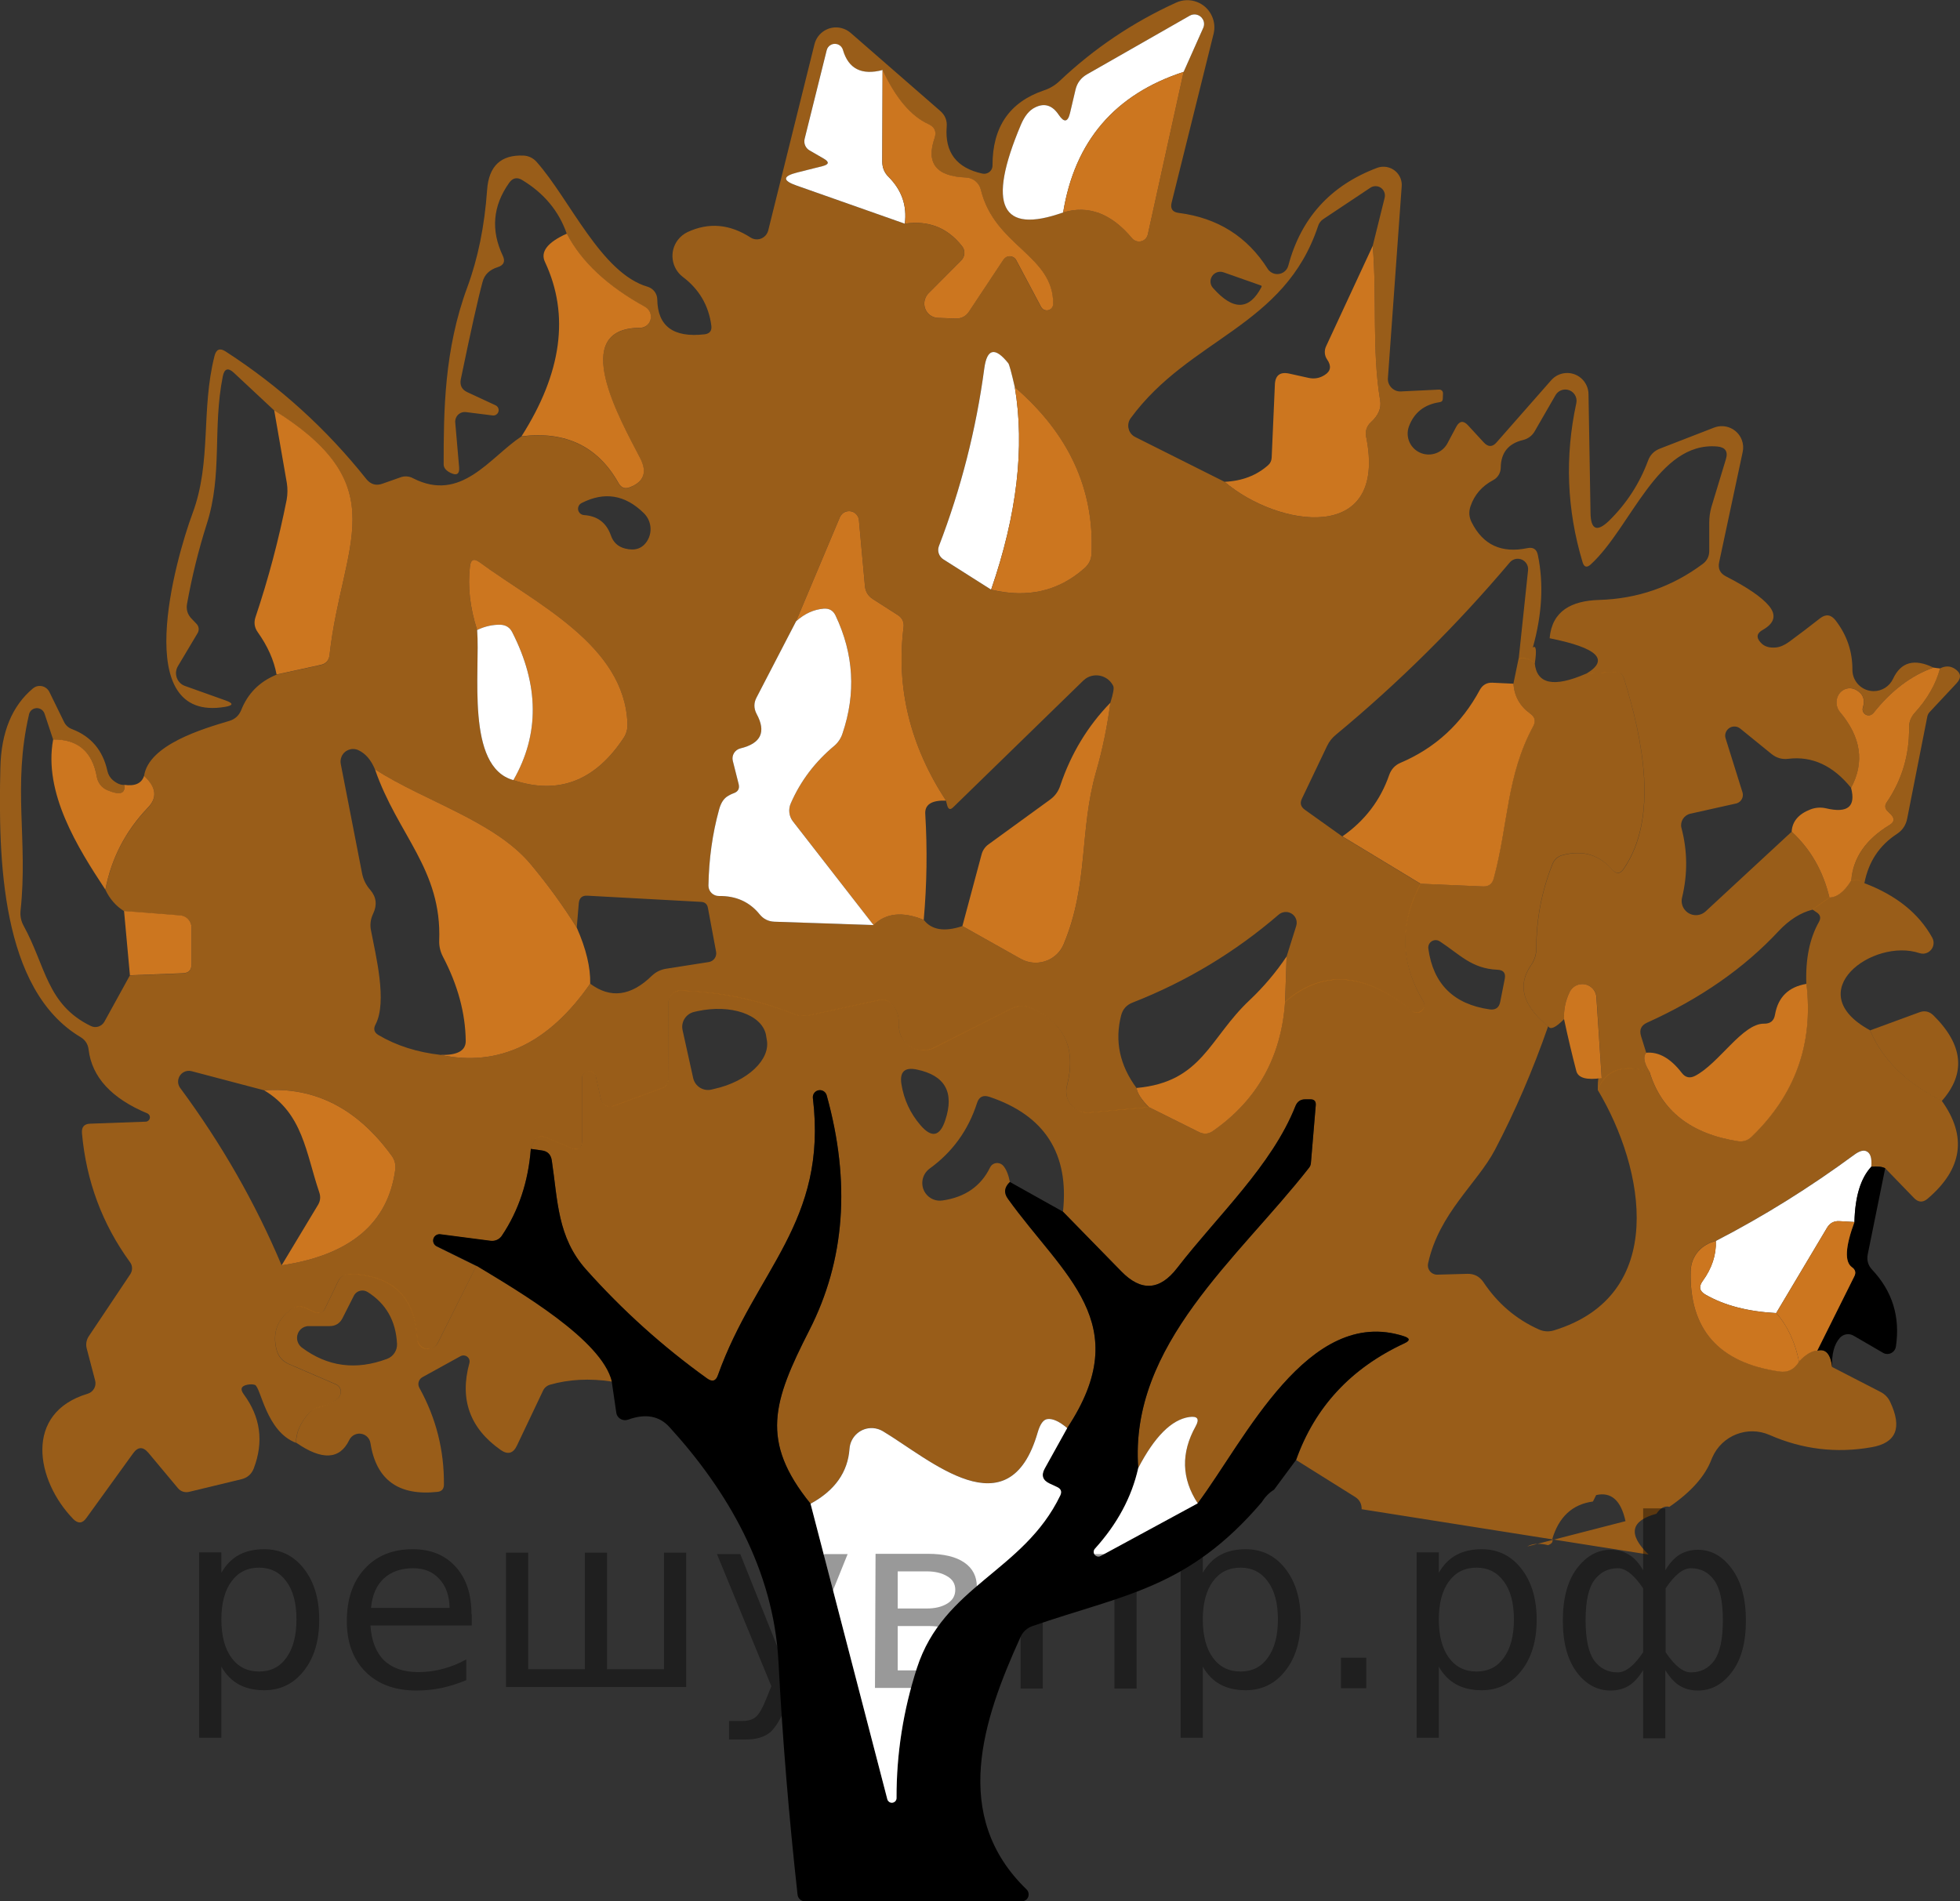 <?xml version="1.0" encoding="utf-8"?>
<!-- Generator: Adobe Illustrator 16.0.0, SVG Export Plug-In . SVG Version: 6.00 Build 0)  -->
<!DOCTYPE svg PUBLIC "-//W3C//DTD SVG 1.1//EN" "http://www.w3.org/Graphics/SVG/1.1/DTD/svg11.dtd">
<svg version="1.1" id="Слой_1" xmlns="http://www.w3.org/2000/svg" xmlns:xlink="http://www.w3.org/1999/xlink" x="0px" y="0px"
	 width="68.1px" height="66.07px" viewBox="335.009 440.897 68.1 66.07" enable-background="new 335.009 440.897 68.1 66.07"
	 xml:space="preserve">
<rect x="335.009" y="440.897" width="68.1" height="66.07" fill="#333333" stroke="none"/>
<path opacity="0.5" fill="#FF8800" enable-background="new    " d="M402.187,464.095c-0.779,0.276-1.475,0.805-2.09,1.588
	c-0.076,0.088-0.209,0.098-0.297,0.021c-0.061-0.053-0.086-0.136-0.064-0.215c0.088-0.279,0.008-0.488-0.246-0.624
	c-0.232-0.124-0.512-0.023-0.623,0.224c-0.08,0.182-0.051,0.399,0.074,0.553c0.732,0.867,0.861,1.744,0.385,2.633
	c-0.625-0.775-1.354-1.111-2.182-1.011c-0.215,0.028-0.406-0.027-0.578-0.163l-1.092-0.887c-0.137-0.112-0.338-0.093-0.451,0.045
	c-0.07,0.086-0.092,0.201-0.055,0.305l0.584,1.867c0.049,0.16-0.041,0.33-0.201,0.381c-0.008,0.002-0.014,0.004-0.021,0.005
	l-1.594,0.356c-0.219,0.051-0.357,0.27-0.307,0.489c0.002,0.005,0.002,0.009,0.004,0.012c0.209,0.798,0.215,1.603,0.018,2.417
	c-0.063,0.266,0.105,0.533,0.371,0.594c0.158,0.037,0.324-0.007,0.445-0.115l2.994-2.773c0.656,0.607,1.094,1.37,1.313,2.289
	l-0.59,0.42c-0.416,0.104-0.809,0.354-1.178,0.746c-1.199,1.288-2.721,2.348-4.57,3.181c-0.205,0.094-0.275,0.247-0.211,0.461
	l0.182,0.584c-0.117,0.133-0.078,0.354,0.117,0.665c-0.934-0.276-1.533-0.066-1.799,0.631c-0.008-0.436,0.037-0.574,0.135-0.414
	l-0.18-2.803c-0.016-0.27-0.246-0.477-0.518-0.463c-0.18,0.011-0.34,0.119-0.418,0.283c-0.143,0.295-0.207,0.606-0.191,0.933
	c-0.293,0.296-0.475,0.38-0.549,0.251c-0.883-0.712-1.084-1.418-0.602-2.118c0.125-0.175,0.188-0.37,0.188-0.583
	c0-1.012,0.184-1.985,0.555-2.918c0.066-0.176,0.189-0.287,0.373-0.333c0.684-0.179,1.254-0.011,1.709,0.508
	c0.141,0.159,0.271,0.153,0.393-0.018c1.236-1.786,0.658-4.546,0.021-6.606c-0.053-0.179-0.176-0.26-0.367-0.245l-0.957,0.063
	c0.828-0.489,0.406-0.902-1.266-1.236c0.082-0.957,0.77-1.302,1.715-1.331c1.336-0.038,2.535-0.455,3.602-1.249
	c0.152-0.113,0.229-0.264,0.229-0.455v-0.992c0-0.178,0.025-0.355,0.074-0.531l0.502-1.656c0.086-0.273-0.014-0.423-0.297-0.449
	c-2.078-0.182-2.988,2.807-4.395,4.096c-0.137,0.125-0.232,0.1-0.285-0.075c-0.549-1.824-0.621-3.669-0.217-5.532
	c0.043-0.212-0.094-0.418-0.305-0.461c-0.162-0.033-0.328,0.039-0.414,0.18l-0.734,1.273c-0.086,0.146-0.227,0.25-0.391,0.291
	c-0.518,0.121-0.779,0.444-0.783,0.97c-0.004,0.18-0.104,0.343-0.262,0.426c-0.389,0.206-0.652,0.509-0.787,0.905
	c-0.066,0.19-0.055,0.375,0.035,0.554c0.393,0.79,1.037,1.092,1.938,0.905c0.205-0.043,0.328,0.039,0.367,0.244
	c0.205,0.989,0.146,2.059-0.176,3.211c0.113-0.094,0.137,0.09,0.07,0.549c-0.156-0.148-0.342-0.201-0.561-0.158l0.326-3.081
	c0.02-0.198-0.127-0.376-0.324-0.395c-0.117-0.011-0.234,0.036-0.311,0.126c-1.838,2.176-3.848,4.17-6.035,5.982
	c-0.135,0.109-0.24,0.24-0.314,0.396l-0.875,1.833c-0.074,0.151-0.041,0.278,0.098,0.38l1.309,0.934l2.719,1.646
	c-0.74,1.393-0.709,2.753,0.094,4.079c0.074,0.124,0.033,0.285-0.092,0.36c-0.094,0.056-0.215,0.048-0.299-0.022
	c-1.635-1.342-3.105-1.447-4.412-0.314l0.051-1.576l0.334-1.062c0.064-0.197-0.043-0.407-0.242-0.471
	c-0.125-0.04-0.264-0.012-0.365,0.073c-1.518,1.308-3.211,2.327-5.082,3.059c-0.207,0.082-0.338,0.229-0.393,0.443
	c-0.229,0.891-0.051,1.733,0.537,2.527c0.023,0.179,0.166,0.4,0.426,0.665l-2.064,0.187c-0.408,0.035-0.768-0.266-0.803-0.674
	c-0.008-0.084,0-0.167,0.021-0.248c0.334-1.295-0.082-2.2-1.25-2.714c-0.219-0.093-0.467-0.084-0.678,0.023l-2.684,1.36
	c-0.412,0.213-0.92,0.048-1.133-0.368c-0.064-0.126-0.096-0.267-0.094-0.408c0.008-0.292-0.059-0.524-0.203-0.7
	c-0.133-0.164-0.303-0.221-0.508-0.175l-2.387,0.519c-0.188,0.043-0.371,0.029-0.555-0.04c-1.244-0.498-2.555-0.769-3.928-0.812
	c-0.225-0.01-0.416,0.168-0.426,0.396c0,0.006,0,0.012,0,0.018l-0.012,2.702c0,0.116-0.074,0.222-0.188,0.263l-1.709,0.63
	c-0.174,0.063-0.365-0.029-0.428-0.205c-0.004-0.011-0.008-0.022-0.01-0.034l-0.176-0.787c-0.031-0.131-0.164-0.213-0.295-0.184
	c-0.109,0.024-0.186,0.123-0.184,0.236v2.172c0,0.283-0.131,0.369-0.391,0.256l-0.881-0.367c-0.129-0.055-0.242-0.031-0.34,0.07
	c-0.098,0.109-0.152,0.221-0.168,0.338c-0.09,1.145-0.426,2.148-1.004,3.012c-0.086,0.133-0.24,0.202-0.398,0.181l-1.75-0.228
	c-0.121-0.011-0.23,0.078-0.24,0.201c-0.008,0.087,0.035,0.17,0.111,0.213l1.389,0.684l-1.348,2.684
	c-0.092,0.185-0.316,0.258-0.502,0.166c-0.117-0.061-0.195-0.179-0.203-0.312c-0.078-1.463-0.861-2.216-2.346-2.259
	c-0.174-0.004-0.334,0.095-0.404,0.251l-0.461,0.957c-0.059,0.13-0.213,0.185-0.344,0.125c-0.002-0.001-0.004-0.002-0.006-0.003
	l-0.297-0.139c-0.195-0.094-0.379-0.076-0.549,0.052c-0.467,0.354-0.629,0.817-0.484,1.389c0.063,0.233,0.203,0.399,0.426,0.496
	l1.635,0.706c0.145,0.062,0.213,0.229,0.15,0.375c-0.018,0.039-0.043,0.074-0.076,0.104c-0.197,0.167-0.416,0.272-0.652,0.315
	c-0.137,0.026-0.26,0.096-0.352,0.198c-0.303,0.338-0.455,0.685-0.455,1.039c-1.043-0.397-1.219-1.943-1.428-2.014
	c-0.072-0.023-0.156-0.025-0.258-0.006c-0.219,0.043-0.26,0.153-0.129,0.332c0.584,0.79,0.701,1.648,0.35,2.574
	c-0.076,0.201-0.221,0.328-0.432,0.379l-1.814,0.438c-0.143,0.035-0.291-0.012-0.385-0.122l-1.033-1.237
	c-0.188-0.219-0.363-0.211-0.531,0.023l-1.623,2.246c-0.135,0.191-0.287,0.203-0.455,0.035c-1.301-1.342-1.727-3.688,0.502-4.354
	c0.197-0.06,0.311-0.264,0.258-0.461l-0.293-1.115c-0.037-0.145-0.01-0.3,0.076-0.426l1.436-2.147
	c0.088-0.13,0.086-0.299-0.006-0.421c-0.965-1.326-1.521-2.82-1.67-4.481c-0.018-0.218,0.078-0.329,0.293-0.333l1.932-0.07
	c0.084-0.01,0.143-0.084,0.135-0.168c-0.006-0.051-0.037-0.094-0.082-0.117c-1.252-0.521-1.936-1.265-2.049-2.229
	c-0.023-0.183-0.115-0.323-0.273-0.421c-2.785-1.656-2.865-6.238-2.791-9.366c0.027-1.229,0.406-2.147,1.133-2.755
	c0.156-0.131,0.389-0.109,0.521,0.049c0.02,0.024,0.037,0.051,0.051,0.08l0.508,1.039c0.055,0.115,0.156,0.205,0.281,0.25
	c0.66,0.253,1.068,0.738,1.225,1.453c0.027,0.125,0.094,0.238,0.193,0.321c0.133,0.112,0.262,0.167,0.391,0.163
	c0.051,0.307-0.145,0.369-0.584,0.188c-0.191-0.08-0.33-0.254-0.367-0.462c-0.156-0.88-0.662-1.313-1.518-1.302l-0.297-0.893
	c-0.045-0.148-0.201-0.232-0.35-0.188c-0.098,0.03-0.174,0.11-0.193,0.212c-0.578,2.504-0.029,4.359-0.293,6.811
	c-0.02,0.19,0.018,0.369,0.111,0.537c0.766,1.395,0.801,2.73,2.328,3.473c0.17,0.086,0.377,0.021,0.473-0.146l0.887-1.611l1.84-0.07
	c0.201-0.008,0.303-0.113,0.303-0.314v-1.272c0-0.224-0.176-0.411-0.402-0.427l-1.945-0.151c-0.283-0.179-0.498-0.427-0.646-0.741
	c0.205-1.086,0.697-2.032,1.471-2.842c0.342-0.351,0.299-0.721-0.129-1.109c0.156-1.092,2.053-1.646,2.971-1.92
	c0.191-0.059,0.324-0.182,0.402-0.367c0.23-0.584,0.639-0.996,1.232-1.238l1.529-0.332c0.182-0.039,0.285-0.152,0.309-0.339
	c0.432-3.899,2.34-5.843-1.92-8.509l-1.4-1.308c-0.203-0.19-0.332-0.149-0.387,0.122c-0.361,1.81,0,3.408-0.561,5.143
	c-0.287,0.906-0.514,1.828-0.682,2.766c-0.035,0.201,0.021,0.377,0.17,0.525l0.156,0.163c0.088,0.086,0.105,0.222,0.041,0.327
	l-0.684,1.148c-0.133,0.225-0.059,0.516,0.164,0.649c0.029,0.016,0.057,0.03,0.088,0.04l1.406,0.502
	c0.277,0.098,0.271,0.172-0.018,0.222c-3.326,0.565-1.727-5.118-1.131-6.724c0.67-1.803,0.285-3.583,0.764-5.473
	c0.059-0.23,0.186-0.281,0.385-0.152c1.871,1.21,3.502,2.688,4.891,4.436c0.152,0.186,0.342,0.239,0.566,0.156l0.613-0.216
	c0.145-0.056,0.307-0.045,0.443,0.03c1.676,0.857,2.656-0.719,3.764-1.453c1.537-0.191,2.662,0.352,3.373,1.627
	c0.094,0.164,0.227,0.211,0.398,0.141c0.49-0.19,0.605-0.531,0.35-1.021c-0.701-1.348-2.492-4.506-0.006-4.518
	c0.213,0.002,0.385-0.172,0.383-0.387c0-0.142-0.078-0.272-0.203-0.342c-1.311-0.725-2.217-1.572-2.719-2.545
	c-0.271-0.781-0.785-1.402-1.541-1.861c-0.182-0.113-0.336-0.082-0.461,0.094c-0.568,0.801-0.641,1.645-0.221,2.532
	c0.094,0.198,0.035,0.331-0.176,0.397c-0.283,0.089-0.459,0.258-0.525,0.508c-0.16,0.587-0.412,1.718-0.758,3.391
	c-0.039,0.205,0.035,0.354,0.221,0.443l0.98,0.455c0.094,0.04,0.141,0.149,0.1,0.244c-0.033,0.08-0.119,0.127-0.205,0.111
	l-0.916-0.115c-0.182-0.024-0.348,0.105-0.371,0.287c-0.004,0.023-0.004,0.045-0.002,0.068l0.135,1.558
	c0.02,0.237-0.08,0.304-0.299,0.198c-0.158-0.078-0.238-0.178-0.238-0.297c0-1.833,0.016-3.98,0.822-6.152
	c0.369-1,0.6-2.129,0.688-3.385c0.059-0.828,0.48-1.226,1.268-1.19c0.17,0.007,0.332,0.085,0.449,0.216
	c1.16,1.307,2.246,3.875,3.863,4.342c0.193,0.059,0.328,0.236,0.332,0.438c0.012,0.933,0.561,1.339,1.646,1.214
	c0.178-0.023,0.256-0.125,0.232-0.304c-0.092-0.7-0.424-1.264-0.992-1.692c-0.4-0.308-0.477-0.883-0.17-1.284
	c0.09-0.117,0.207-0.212,0.34-0.274c0.736-0.342,1.465-0.277,2.189,0.193c0.188,0.119,0.436,0.064,0.555-0.123
	c0.023-0.035,0.041-0.074,0.053-0.116l1.609-6.478c0.102-0.413,0.52-0.666,0.932-0.564c0.121,0.029,0.23,0.086,0.324,0.167
	l3.115,2.714c0.168,0.147,0.242,0.331,0.223,0.549c-0.07,0.891,0.344,1.434,1.242,1.628c0.158,0.032,0.313-0.067,0.344-0.222
	c0.004-0.02,0.006-0.039,0.006-0.059c-0.004-1.334,0.59-2.204,1.781-2.609c0.211-0.069,0.395-0.18,0.555-0.332
	c1.193-1.129,2.541-2.035,4.043-2.72c0.473-0.215,1.031-0.006,1.244,0.467c0.088,0.192,0.109,0.408,0.059,0.613l-1.459,5.871
	c-0.051,0.21,0.031,0.329,0.244,0.356c1.35,0.172,2.381,0.818,3.094,1.943c0.117,0.186,0.363,0.239,0.549,0.121
	c0.082-0.053,0.143-0.137,0.168-0.232c0.438-1.653,1.465-2.785,3.082-3.396c0.33-0.123,0.697,0.044,0.82,0.372
	c0.031,0.086,0.045,0.178,0.037,0.271l-0.479,6.664c-0.016,0.238,0.164,0.444,0.402,0.461c0.016,0,0.031,0.001,0.049,0l1.324-0.064
	c0.07-0.006,0.133,0.045,0.139,0.116c0.002,0.008,0.002,0.016,0,0.024c-0.004,0.059-0.006,0.114-0.006,0.169
	c0,0.074-0.035,0.117-0.109,0.128c-0.529,0.078-0.887,0.358-1.068,0.842c-0.139,0.379,0.057,0.797,0.438,0.934
	c0.338,0.121,0.717-0.02,0.893-0.333l0.314-0.59c0.113-0.206,0.25-0.222,0.41-0.046l0.547,0.594
	c0.152,0.164,0.301,0.162,0.445-0.006l1.891-2.152c0.268-0.311,0.736-0.344,1.045-0.076c0.16,0.14,0.254,0.342,0.256,0.555
	l0.07,4.125c0.008,0.588,0.225,0.678,0.648,0.27c0.605-0.596,1.055-1.289,1.348-2.078c0.074-0.207,0.213-0.348,0.42-0.427
	l1.879-0.729c0.383-0.147,0.811,0.043,0.959,0.424c0.053,0.135,0.064,0.281,0.033,0.423l-0.816,3.823
	c-0.051,0.229,0.029,0.396,0.238,0.502c0.744,0.381,1.24,0.721,1.49,1.021c0.268,0.322,0.197,0.602-0.211,0.834
	c-0.215,0.117-0.24,0.265-0.076,0.443c0.121,0.137,0.299,0.193,0.531,0.17c0.141-0.012,0.295-0.078,0.461-0.198
	c0.355-0.261,0.711-0.531,1.068-0.812c0.203-0.159,0.383-0.136,0.543,0.07c0.393,0.51,0.588,1.082,0.584,1.716
	c0,0.409,0.33,0.741,0.74,0.742c0.287,0,0.549-0.166,0.672-0.427C401.054,463.901,401.521,463.772,402.187,464.095z
	 M371.948,448.278c0.877-0.264,1.674,0.035,2.395,0.899c0.111,0.134,0.311,0.149,0.443,0.038c0.053-0.045,0.09-0.105,0.104-0.172
	l1.244-5.649l0.682-1.529c0.076-0.167,0.002-0.364-0.166-0.44c-0.096-0.043-0.209-0.037-0.301,0.015l-3.576,2.042
	c-0.207,0.121-0.338,0.296-0.393,0.525l-0.191,0.812c-0.074,0.323-0.205,0.346-0.391,0.069c-0.227-0.338-0.502-0.424-0.83-0.256
	c-0.197,0.097-0.361,0.3-0.49,0.606C369.296,448.036,369.786,449.05,371.948,448.278z M366.446,448.671
	c0.816-0.121,1.479,0.137,1.984,0.775c0.123,0.149,0.109,0.37-0.029,0.508l-1.133,1.139c-0.195,0.197-0.195,0.514,0,0.708
	c0.088,0.089,0.207,0.14,0.332,0.144l0.596,0.023c0.205,0.008,0.365-0.073,0.479-0.245l1.201-1.81
	c0.08-0.116,0.24-0.146,0.357-0.066c0.033,0.023,0.061,0.055,0.08,0.091l0.869,1.634c0.063,0.106,0.197,0.144,0.303,0.083
	c0.068-0.038,0.111-0.11,0.113-0.188c0.023-1.697-2.037-2.013-2.51-3.974c-0.061-0.241-0.271-0.415-0.52-0.426
	c-1.027-0.039-1.391-0.494-1.092-1.366c0.078-0.225,0.008-0.389-0.211-0.489c-0.602-0.272-1.135-0.898-1.594-1.879
	c-0.727,0.19-1.186-0.041-1.377-0.694c-0.043-0.156-0.201-0.248-0.357-0.205c-0.105,0.027-0.186,0.111-0.209,0.216l-0.764,3.07
	c-0.039,0.161,0.031,0.329,0.176,0.408l0.484,0.28c0.201,0.117,0.189,0.205-0.035,0.264l-0.881,0.221
	c-0.514,0.129-0.521,0.28-0.023,0.455L366.446,448.671z M377.558,457.64c1.832,1.57,5.689,2.207,4.914-1.581
	c-0.037-0.177,0.025-0.362,0.164-0.484c0.264-0.237,0.373-0.491,0.326-0.765c-0.293-1.739-0.105-3.572-0.258-5.369l0.414-1.669
	c0.045-0.175-0.061-0.353-0.234-0.397c-0.092-0.023-0.189-0.006-0.266,0.048l-1.637,1.091c-0.082,0.057-0.145,0.139-0.174,0.233
	c-1.168,3.52-4.465,3.888-6.514,6.683c-0.143,0.199-0.098,0.477,0.102,0.619c0.018,0.013,0.037,0.024,0.057,0.034L377.558,457.64z
	 M378.823,450.818l-1.295-0.456c-0.174-0.066-0.371,0.02-0.438,0.194c-0.047,0.122-0.02,0.261,0.07,0.354
	c0.695,0.786,1.256,0.772,1.68-0.041c0.01-0.02,0.002-0.043-0.016-0.051C378.825,450.818,378.825,450.818,378.823,450.818z
	 M369.444,461.387c1.262,0.304,2.344,0.055,3.246-0.747c0.156-0.136,0.236-0.307,0.244-0.514c0.094-2.236-0.795-4.16-2.666-5.771
	c-0.117-0.518-0.193-0.796-0.229-0.834c-0.463-0.576-0.74-0.514-0.834,0.187c-0.285,2.112-0.809,4.169-1.576,6.169
	c-0.064,0.17,0,0.363,0.158,0.461L369.444,461.387z M357.382,458.731c-0.65-0.642-1.371-0.76-2.164-0.355
	c-0.111,0.054-0.156,0.188-0.102,0.297c0.035,0.072,0.107,0.119,0.188,0.123c0.463,0.031,0.773,0.265,0.928,0.7
	c0.082,0.245,0.248,0.399,0.496,0.462c0.348,0.089,0.604,0,0.771-0.27C357.687,459.382,357.638,458.985,357.382,458.731z
	 M362.669,462.484l-1.371,2.644c-0.1,0.191-0.1,0.383,0,0.578c0.34,0.627,0.15,1.025-0.566,1.196
	c-0.191,0.05-0.309,0.242-0.262,0.433l0.203,0.805c0.039,0.159-0.018,0.266-0.174,0.32c-0.086,0.031-0.168,0.074-0.246,0.129
	c-0.119,0.09-0.207,0.239-0.262,0.449c-0.229,0.837-0.352,1.713-0.367,2.626c-0.004,0.2,0.156,0.364,0.355,0.368
	c0.004,0,0.008,0,0.012,0c0.592-0.008,1.063,0.203,1.412,0.636c0.133,0.163,0.303,0.249,0.514,0.257l3.443,0.117
	c0.428-0.422,1.01-0.48,1.744-0.182c0.273,0.354,0.721,0.426,1.344,0.217l2.025,1.137c0.512,0.287,1.156,0.108,1.441-0.397
	c0.02-0.036,0.037-0.073,0.053-0.11c0.875-2.09,0.535-3.939,1.125-5.993c0.223-0.771,0.387-1.57,0.496-2.398
	c0.102-0.319,0.135-0.514,0.1-0.583c-0.158-0.325-0.549-0.46-0.875-0.303c-0.063,0.031-0.119,0.072-0.17,0.121l-4.518,4.4
	c-0.096,0.094-0.164,0.074-0.203-0.059l-0.047-0.176c-1.246-1.91-1.736-3.92-1.471-6.028c0.02-0.183-0.049-0.323-0.203-0.421
	l-0.865-0.554c-0.168-0.108-0.26-0.261-0.275-0.455l-0.209-2.288c-0.018-0.189-0.184-0.329-0.373-0.313
	c-0.127,0.012-0.236,0.092-0.287,0.208L362.669,462.484z M351.587,462.788c0.111,1.424-0.408,4.762,1.26,5.217
	c1.561,0.521,2.838,0.033,3.83-1.465c0.096-0.148,0.141-0.311,0.133-0.49c-0.094-2.736-3.197-4.184-5.135-5.613
	c-0.197-0.148-0.311-0.1-0.338,0.146C351.255,461.282,351.337,462.017,351.587,462.788z M350.315,477.553
	c2.023,0.428,3.756-0.397,5.199-2.475c0.705,0.526,1.418,0.435,2.143-0.274c0.139-0.132,0.305-0.214,0.496-0.245l1.488-0.233
	c0.166-0.029,0.277-0.186,0.25-0.35l-0.285-1.529c-0.023-0.133-0.102-0.203-0.234-0.211l-3.951-0.215
	c-0.186-0.012-0.287,0.077-0.303,0.268l-0.07,0.841c-0.482-0.771-1.014-1.502-1.594-2.194c-1.248-1.5-3.664-2.183-5.416-3.303
	c-0.139-0.335-0.334-0.559-0.584-0.672c-0.221-0.098-0.479,0.002-0.576,0.223c-0.035,0.082-0.047,0.174-0.029,0.262l0.74,3.799
	c0.043,0.219,0.139,0.41,0.287,0.578c0.209,0.245,0.242,0.52,0.098,0.823c-0.09,0.187-0.115,0.38-0.076,0.577
	c0.158,0.842,0.578,2.48,0.158,3.274c-0.082,0.155-0.047,0.278,0.105,0.368C348.78,477.23,349.497,477.46,350.315,477.553z
	 M344.794,484.865c2.377-0.354,3.691-1.457,3.945-3.31c0.027-0.186-0.016-0.355-0.129-0.508c-1.189-1.634-2.664-2.389-4.424-2.264
	l-2.527-0.666c-0.199-0.049-0.402,0.073-0.451,0.273c-0.027,0.107-0.004,0.221,0.061,0.311
	C342.704,480.64,343.88,482.694,344.794,484.865z"/>
<path fill="#FFFFFF" d="M376.134,443.395c-2.389,0.778-3.783,2.406-4.186,4.884c-2.162,0.771-2.652-0.242-1.471-3.04
	c0.129-0.308,0.293-0.51,0.49-0.606c0.328-0.168,0.604-0.082,0.83,0.257c0.186,0.276,0.316,0.253,0.391-0.07l0.191-0.812
	c0.055-0.229,0.186-0.404,0.393-0.525l3.576-2.042c0.16-0.091,0.363-0.034,0.453,0.126c0.053,0.092,0.057,0.203,0.014,0.3
	L376.134,443.395z"/>
<path fill="#FFFFFF" d="M365.675,443.33l-0.012,3.187c0,0.206,0.072,0.382,0.217,0.525c0.459,0.459,0.648,1.002,0.566,1.628
	l-3.76-1.325c-0.498-0.174-0.488-0.326,0.023-0.454l0.883-0.222c0.225-0.059,0.236-0.146,0.033-0.263l-0.484-0.28
	c-0.143-0.079-0.215-0.247-0.174-0.408l0.764-3.07c0.035-0.157,0.193-0.256,0.35-0.22c0.105,0.024,0.188,0.104,0.217,0.208
	C364.489,443.289,364.948,443.521,365.675,443.33z"/>
<path fill="#CC761F" d="M365.675,443.33c0.459,0.98,0.99,1.607,1.594,1.879c0.219,0.102,0.287,0.265,0.211,0.49
	c-0.301,0.872,0.063,1.327,1.09,1.365c0.25,0.011,0.461,0.185,0.52,0.427c0.473,1.961,2.533,2.275,2.512,3.974
	c-0.004,0.122-0.105,0.22-0.227,0.217c-0.078-0.001-0.15-0.044-0.189-0.112l-0.869-1.634c-0.066-0.125-0.223-0.171-0.348-0.104
	c-0.035,0.019-0.066,0.047-0.09,0.08l-1.201,1.81c-0.113,0.171-0.273,0.252-0.479,0.244l-0.596-0.023
	c-0.275-0.008-0.488-0.238-0.479-0.515c0.006-0.126,0.057-0.247,0.145-0.337l1.133-1.138c0.141-0.138,0.154-0.358,0.029-0.508
	c-0.504-0.638-1.166-0.897-1.982-0.776c0.08-0.627-0.109-1.169-0.568-1.628c-0.143-0.145-0.215-0.319-0.215-0.525L365.675,443.33z"
	/>
<path fill="#CC761F" d="M376.134,443.395l-1.244,5.649c-0.037,0.17-0.205,0.276-0.375,0.238c-0.068-0.016-0.129-0.052-0.172-0.104
	c-0.721-0.864-1.518-1.163-2.395-0.899C372.351,445.801,373.745,444.173,376.134,443.395z"/>
<path fill="#CC761F" d="M354.704,449.015c0.502,0.973,1.408,1.82,2.719,2.544c0.188,0.104,0.258,0.343,0.156,0.53
	c-0.066,0.124-0.197,0.2-0.338,0.199c-2.486,0.012-0.693,3.17,0.006,4.518c0.258,0.49,0.141,0.83-0.35,1.021
	c-0.17,0.07-0.303,0.023-0.396-0.141c-0.713-1.275-1.836-1.818-3.373-1.628c1.404-2.202,1.678-4.222,0.816-6.058
	C353.776,449.647,354.03,449.318,354.704,449.015z"/>
<path fill="#CC761F" d="M382.704,449.44c0.152,1.798-0.033,3.631,0.258,5.369c0.047,0.273-0.063,0.527-0.326,0.765
	c-0.137,0.122-0.199,0.308-0.164,0.484c0.777,3.788-3.08,3.151-4.914,1.581c0.607-0.027,1.113-0.221,1.518-0.583
	c0.072-0.063,0.113-0.156,0.117-0.257l0.111-2.527c0.01-0.334,0.18-0.465,0.508-0.391l0.658,0.146
	c0.207,0.047,0.398,0.011,0.572-0.104c0.207-0.133,0.232-0.312,0.076-0.537c-0.092-0.135-0.104-0.307-0.035-0.455L382.704,449.44z"
	/>
<path fill="#FFFFFF" d="M370.269,454.354c0.35,2.082,0.076,4.426-0.824,7.032l-1.656-1.05c-0.156-0.098-0.223-0.292-0.158-0.462
	c0.768-1.999,1.293-4.056,1.576-6.169c0.094-0.699,0.371-0.762,0.834-0.187C370.075,453.559,370.151,453.837,370.269,454.354z"/>
<path fill="#CC761F" d="M370.269,454.354c1.871,1.611,2.76,3.535,2.666,5.771c-0.008,0.207-0.088,0.378-0.244,0.514
	c-0.902,0.803-1.984,1.051-3.244,0.747C370.345,458.78,370.618,456.437,370.269,454.354z"/>
<path fill="#CC761F" d="M344.536,455.153c4.262,2.668,2.354,4.611,1.922,8.51c-0.023,0.187-0.127,0.3-0.311,0.339l-1.529,0.333
	c-0.09-0.494-0.309-0.987-0.658-1.477c-0.109-0.156-0.135-0.325-0.076-0.509c0.447-1.33,0.809-2.694,1.086-4.091
	c0.033-0.191,0.035-0.381,0.006-0.572L344.536,455.153z"/>
<path fill="#CC761F" d="M367.876,468.717c-0.498-0.016-0.738,0.138-0.719,0.461c0.074,1.218,0.057,2.446-0.053,3.683
	c-0.734-0.299-1.316-0.24-1.744,0.182l-2.801-3.607c-0.137-0.176-0.166-0.412-0.076-0.619c0.338-0.777,0.844-1.447,1.518-2.008
	c0.129-0.11,0.227-0.256,0.279-0.42c0.475-1.396,0.396-2.764-0.238-4.103c-0.086-0.175-0.225-0.255-0.416-0.239
	c-0.342,0.027-0.66,0.173-0.957,0.438l1.523-3.618c0.076-0.175,0.279-0.256,0.453-0.181c0.115,0.05,0.195,0.159,0.207,0.285
	l0.209,2.288c0.016,0.194,0.107,0.347,0.275,0.455l0.865,0.554c0.154,0.098,0.223,0.238,0.203,0.421
	C366.14,464.798,366.63,466.807,367.876,468.717z"/>
<path fill="#CC761F" d="M352.847,468.005c0.91-1.587,0.898-3.301-0.039-5.141c-0.086-0.164-0.223-0.25-0.41-0.258
	c-0.268-0.008-0.539,0.053-0.811,0.182c-0.248-0.771-0.332-1.506-0.25-2.206c0.027-0.245,0.139-0.294,0.338-0.146
	c1.938,1.429,5.043,2.877,5.135,5.613c0.008,0.18-0.037,0.343-0.133,0.49C355.685,468.038,354.407,468.526,352.847,468.005z"/>
<path fill="#FFFFFF" d="M365.36,473.042l-3.443-0.117c-0.211-0.008-0.381-0.093-0.514-0.256c-0.35-0.433-0.82-0.645-1.412-0.637
	c-0.199,0.004-0.365-0.156-0.367-0.355c0-0.004,0-0.008,0-0.012c0.016-0.914,0.137-1.789,0.367-2.627
	c0.055-0.21,0.141-0.359,0.262-0.449c0.078-0.054,0.16-0.097,0.246-0.128c0.156-0.054,0.213-0.161,0.174-0.321l-0.203-0.805
	c-0.047-0.189,0.07-0.383,0.262-0.432c0.717-0.172,0.906-0.57,0.566-1.197c-0.102-0.195-0.102-0.387,0-0.577l1.371-2.644
	c0.297-0.266,0.615-0.41,0.957-0.438c0.191-0.016,0.33,0.063,0.414,0.238c0.635,1.34,0.715,2.707,0.24,4.104
	c-0.053,0.164-0.15,0.309-0.279,0.42c-0.674,0.561-1.18,1.229-1.518,2.008c-0.09,0.206-0.061,0.443,0.074,0.619L365.36,473.042z"/>
<path fill="#FFFFFF" d="M352.847,468.005c-1.668-0.455-1.148-3.793-1.26-5.217c0.271-0.129,0.543-0.189,0.811-0.182
	c0.188,0.008,0.324,0.094,0.408,0.258C353.745,464.704,353.757,466.418,352.847,468.005z"/>
<path opacity="0.5" fill="#FF8800" enable-background="new    " d="M382.319,493.34c0.004-0.187-0.072-0.329-0.227-0.427
	l-2.049-1.283c0.654-1.84,1.906-3.19,3.758-4.051c0.211-0.097,0.205-0.18-0.018-0.251c-3.326-1.073-5.525,3.624-7.16,5.808
	c-0.564-0.86-0.588-1.754-0.07-2.679c0.141-0.253,0.066-0.36-0.223-0.321c-0.613,0.089-1.205,0.681-1.773,1.773
	c-0.314-4.289,3.484-7.295,5.936-10.435c0.037-0.046,0.061-0.104,0.064-0.169l0.168-2.002c0.012-0.136-0.049-0.205-0.186-0.205
	h-0.182c-0.162,0-0.275,0.078-0.338,0.234c-0.816,2.061-2.686,3.787-4.109,5.626c-0.605,0.786-1.254,0.825-1.943,0.116l-2.025-2.072
	c0.219-2.015-0.633-3.346-2.555-3.991c-0.219-0.073-0.363-0.002-0.432,0.216c-0.305,0.946-0.854,1.704-1.646,2.277
	c-0.275,0.201-0.338,0.588-0.139,0.863c0.135,0.186,0.361,0.281,0.588,0.245c0.781-0.112,1.334-0.496,1.652-1.149
	c0.066-0.137,0.232-0.191,0.371-0.123c0.031,0.016,0.061,0.038,0.084,0.064c0.105,0.121,0.182,0.309,0.234,0.566
	c-0.195,0.182-0.219,0.377-0.07,0.583c1.926,2.685,4.469,4.325,2.059,7.967c-0.275-0.233-0.506-0.339-0.688-0.315
	c-0.141,0.016-0.254,0.172-0.34,0.467c-0.998,3.455-3.734,0.939-5.381-0.047c-0.363-0.217-0.832-0.096-1.049,0.271
	c-0.061,0.103-0.098,0.218-0.107,0.337c-0.057,0.816-0.508,1.455-1.354,1.914c-1.762-2.177-1.307-3.543-0.041-6.022
	c1.242-2.428,1.443-5.151,0.602-8.171c-0.039-0.13-0.176-0.202-0.305-0.162c-0.111,0.033-0.184,0.14-0.174,0.256
	c0.525,4.33-1.996,5.988-3.297,9.636c-0.07,0.206-0.195,0.245-0.373,0.116c-1.541-1.105-2.945-2.369-4.215-3.793
	c-0.992-1.121-0.975-2.376-1.184-3.781c-0.033-0.211-0.15-0.327-0.357-0.351l-0.373-0.053c0.016-0.116,0.072-0.229,0.17-0.339
	c0.098-0.101,0.209-0.124,0.338-0.069l0.881,0.367c0.262,0.113,0.391,0.026,0.391-0.257v-2.172c-0.002-0.133,0.104-0.24,0.238-0.241
	c0.113,0,0.215,0.079,0.24,0.189l0.176,0.788c0.045,0.182,0.227,0.293,0.404,0.249c0.012-0.003,0.023-0.006,0.033-0.011l1.711-0.63
	c0.111-0.042,0.186-0.146,0.186-0.263l0.012-2.701c0-0.229,0.184-0.415,0.408-0.415c0.006-0.001,0.012,0,0.018,0
	c1.375,0.043,2.684,0.313,3.928,0.812c0.184,0.07,0.367,0.084,0.555,0.041l2.387-0.52c0.207-0.047,0.375,0.011,0.508,0.175
	c0.145,0.176,0.213,0.409,0.205,0.7c-0.012,0.467,0.355,0.855,0.818,0.869c0.143,0.004,0.281-0.029,0.406-0.094l2.686-1.359
	c0.209-0.107,0.457-0.115,0.676-0.023c1.168,0.514,1.584,1.418,1.25,2.714c-0.102,0.396,0.137,0.801,0.533,0.901
	c0.082,0.021,0.164,0.028,0.248,0.021l2.066-0.188l1.744,0.869c0.172,0.082,0.332,0.068,0.484-0.041
	c1.541-1.077,2.375-2.572,2.504-4.487c1.307-1.133,2.777-1.028,4.412,0.315c0.113,0.092,0.277,0.073,0.369-0.039
	c0.07-0.085,0.078-0.205,0.021-0.3c-0.801-1.327-0.832-2.687-0.094-4.079l2.166,0.094c0.197,0.008,0.322-0.084,0.373-0.275
	c0.508-1.861,0.438-3.571,1.377-5.299c0.09-0.171,0.057-0.313-0.098-0.426c-0.367-0.261-0.563-0.609-0.59-1.045l0.18-0.869
	c0.219-0.043,0.406,0.01,0.561,0.156c0.07,0.732,0.664,0.854,1.781,0.368l0.957-0.064c0.189-0.015,0.313,0.066,0.367,0.245
	c0.635,2.061,1.213,4.82-0.023,6.606c-0.121,0.171-0.252,0.177-0.393,0.018c-0.455-0.518-1.023-0.687-1.709-0.508
	c-0.184,0.046-0.307,0.157-0.373,0.333c-0.369,0.934-0.555,1.906-0.555,2.918c0,0.213-0.063,0.408-0.186,0.583
	c-0.482,0.7-0.283,1.406,0.6,2.118c-0.529,1.521-1.145,2.953-1.85,4.296c-0.613,1.167-1.943,2.2-2.322,3.945
	c-0.039,0.173,0.07,0.345,0.242,0.384c0.025,0.006,0.051,0.008,0.078,0.008l1.051-0.029c0.232-0.004,0.416,0.092,0.549,0.285
	c0.494,0.743,1.135,1.292,1.926,1.646c0.172,0.077,0.346,0.089,0.525,0.035c3.975-1.215,3.168-5.609,1.523-8.357
	c0.264-0.697,0.863-0.907,1.797-0.631c0.408,1.35,1.432,2.154,3.07,2.41c0.18,0.027,0.334-0.021,0.467-0.146
	c1.525-1.467,2.164-3.24,1.914-5.322c-0.031-0.86,0.115-1.576,0.438-2.147c0.078-0.14,0.051-0.253-0.088-0.339l-0.139-0.094
	l0.59-0.42c0.264-0.004,0.516-0.201,0.758-0.59c0.322-0.023,0.475,0.008,0.455,0.094c1.109,0.42,1.898,1.054,2.365,1.902
	c0.096,0.182,0.027,0.408-0.156,0.506c-0.088,0.047-0.191,0.057-0.289,0.025c-1.615-0.543-4.184,1.343-1.721,2.679
	c0.424,1.012,1.256,1.829,2.492,2.451c0.887,1.233,0.723,2.368-0.49,3.402c-0.164,0.14-0.32,0.133-0.473-0.023l-1.004-1.038
	c-0.105-0.055-0.266-0.072-0.484-0.053c0.027-0.303-0.031-0.484-0.176-0.543c-0.102-0.043-0.238-0.002-0.408,0.123
	c-1.553,1.143-3.156,2.143-4.814,3c-0.484,0.11-0.863,0.508-0.875,1.045c-0.055,2.022,0.973,3.186,3.08,3.488
	c0.293,0.043,0.52-0.071,0.684-0.344c0.24-0.252,0.451-0.377,0.631-0.373c0.291-0.086,0.465,0.104,0.52,0.566l1.686,0.869
	c0.148,0.078,0.258,0.191,0.328,0.338c0.43,0.906,0.215,1.435-0.648,1.582c-1.223,0.215-2.402,0.072-3.537-0.426
	c-0.764-0.336-1.656,0.013-1.99,0.777c-0.01,0.023-0.02,0.046-0.029,0.068c-0.219,0.58-0.705,1.131-1.465,1.652
	c-0.162-0.043-0.313,0.037-0.449,0.24c-0.902,0.244-0.994,0.717-0.273,1.418 M391.487,493.755c-0.158-0.725-0.498-1.025-1.02-0.906
	c-0.039,0.074-0.076,0.148-0.111,0.223c-0.717,0.097-1.189,0.537-1.418,1.318c0.039,0.082-0.008,0.148-0.141,0.199
	c-0.297-0.074-0.537-0.059-0.725,0.046 M387.036,474.594c-0.9-0.04-1.303-0.53-2.002-0.986c-0.119-0.079-0.277-0.048-0.357,0.071
	c-0.035,0.053-0.049,0.117-0.041,0.18c0.168,1.229,0.879,1.934,2.131,2.113c0.207,0.027,0.328-0.061,0.367-0.263l0.158-0.8
	C387.331,474.707,387.245,474.602,387.036,474.594z M358.724,476.689l0.369,1.669c0.063,0.284,0.344,0.465,0.629,0.402l0.094-0.023
	c1.162-0.253,1.982-1.025,1.832-1.727l-0.027-0.164c-0.154-0.701-1.223-1.064-2.389-0.811l-0.098,0.023
	C358.847,476.12,358.663,476.402,358.724,476.689L358.724,476.689z M366.866,478.062c-0.424-0.09-0.604,0.078-0.537,0.508
	c0.086,0.536,0.305,1.01,0.66,1.424c0.389,0.455,0.676,0.398,0.863-0.17C368.175,478.854,367.847,478.267,366.866,478.062z"/>
<path fill="#CC761F" d="M402.187,464.095c0.072,0.012,0.148,0.021,0.227,0.029c-0.141,0.541-0.436,1.059-0.887,1.553
	c-0.119,0.131-0.188,0.304-0.188,0.484c0.016,0.957-0.242,1.828-0.775,2.614c-0.078,0.112-0.068,0.216,0.029,0.31l0.117,0.115
	c0.135,0.141,0.119,0.262-0.047,0.363c-0.826,0.498-1.27,1.141-1.332,1.932c-0.24,0.389-0.494,0.585-0.758,0.59
	c-0.219-0.919-0.656-1.682-1.313-2.289c0.02-0.354,0.238-0.613,0.658-0.775c0.176-0.066,0.357-0.078,0.543-0.035
	c0.748,0.176,1.035-0.063,0.863-0.712c0.477-0.888,0.348-1.765-0.385-2.633c-0.172-0.21-0.156-0.526,0.035-0.707
	c0.141-0.132,0.344-0.159,0.514-0.069c0.254,0.137,0.334,0.345,0.244,0.625c-0.031,0.111,0.035,0.227,0.146,0.258
	c0.08,0.021,0.162-0.004,0.217-0.065C400.712,464.9,401.407,464.371,402.187,464.095z"/>
<path opacity="0.5" fill="#FF8800" enable-background="new    " d="M402.413,464.124c0.188-0.094,0.357-0.09,0.514,0.012
	c0.219,0.144,0.24,0.311,0.064,0.502l-0.939,1.004c-0.043,0.046-0.07,0.104-0.082,0.17l-0.695,3.524
	c-0.043,0.229-0.16,0.408-0.355,0.537c-0.615,0.4-0.992,0.972-1.133,1.716c0.02-0.086-0.131-0.117-0.455-0.094
	c0.063-0.79,0.506-1.434,1.332-1.932c0.166-0.102,0.182-0.222,0.047-0.362l-0.117-0.116c-0.098-0.094-0.107-0.197-0.029-0.309
	c0.533-0.787,0.791-1.658,0.775-2.615c0-0.18,0.066-0.354,0.188-0.484C401.978,465.183,402.272,464.665,402.413,464.124z"/>
<path fill="#CC761F" d="M387.595,464.655c0.027,0.436,0.225,0.783,0.59,1.045c0.156,0.113,0.189,0.254,0.1,0.426
	c-0.939,1.728-0.869,3.438-1.377,5.299c-0.051,0.191-0.176,0.283-0.373,0.275l-2.166-0.094l-2.719-1.646
	c0.781-0.545,1.324-1.257,1.627-2.136c0.072-0.198,0.201-0.339,0.391-0.42c1.207-0.514,2.125-1.358,2.756-2.532
	c0.098-0.176,0.242-0.26,0.438-0.252L387.595,464.655z"/>
<path fill="#CC761F" d="M373.589,465.315c-0.109,0.828-0.273,1.628-0.496,2.398c-0.59,2.054-0.252,3.904-1.127,5.993
	c-0.223,0.536-0.842,0.787-1.383,0.562c-0.037-0.016-0.074-0.033-0.111-0.054l-2.025-1.138l0.666-2.486
	c0.037-0.143,0.123-0.27,0.244-0.355l2.137-1.553c0.172-0.125,0.289-0.287,0.355-0.49C372.22,467.087,372.8,466.128,373.589,465.315
	z"/>
<path fill="#CC761F" d="M336.856,466.593c0.855-0.012,1.363,0.422,1.518,1.302c0.037,0.208,0.176,0.382,0.367,0.461
	c0.439,0.183,0.635,0.12,0.584-0.187c0.373,0.054,0.604-0.049,0.689-0.31c0.428,0.39,0.471,0.759,0.127,1.108
	c-0.773,0.811-1.264,1.758-1.471,2.844C337.702,470.345,336.513,468.442,336.856,466.593z"/>
<path fill="#CC761F" d="M348.038,467.632c1.752,1.121,4.168,1.803,5.416,3.303c0.58,0.693,1.111,1.424,1.594,2.195
	c0.326,0.738,0.482,1.389,0.467,1.948c-1.443,2.077-3.176,2.903-5.199,2.475c0.588,0.016,0.879-0.147,0.875-0.489
	c-0.012-0.962-0.275-1.936-0.793-2.925c-0.088-0.169-0.133-0.354-0.129-0.543C350.368,471.104,348.827,469.919,348.038,467.632z"/>
<path fill="#CC761F" d="M339.319,472.552l1.943,0.151c0.227,0.015,0.402,0.202,0.402,0.427v1.271c0,0.203-0.1,0.308-0.303,0.315
	l-1.838,0.07L339.319,472.552z"/>
<path fill="#CC761F" d="M379.712,474.133l-0.053,1.575c-0.129,1.914-0.963,3.41-2.504,4.488c-0.152,0.109-0.313,0.123-0.484,0.041
	l-1.744-0.869c-0.262-0.265-0.404-0.486-0.428-0.666c2.283-0.203,2.527-1.738,3.928-3.051
	C378.913,475.191,379.341,474.686,379.712,474.133z"/>
<path fill="#CC761F" d="M397.774,475.085c0.248,2.081-0.389,3.855-1.914,5.322c-0.133,0.125-0.287,0.173-0.467,0.146
	c-1.639-0.257-2.662-1.06-3.07-2.41c-0.195-0.311-0.234-0.532-0.117-0.665c0.436-0.039,0.848,0.195,1.236,0.7
	c0.125,0.163,0.279,0.198,0.463,0.104c0.834-0.432,1.646-1.826,2.398-1.814c0.219,0.004,0.344-0.102,0.379-0.315
	C396.788,475.546,397.151,475.189,397.774,475.085z"/>
<path fill="#CC761F" d="M390.659,478.358c-0.525,0.078-0.818-0.004-0.881-0.245c-0.152-0.583-0.295-1.185-0.426-1.803
	c-0.016-0.327,0.049-0.638,0.191-0.934c0.115-0.245,0.406-0.352,0.652-0.237c0.164,0.076,0.273,0.237,0.281,0.418L390.659,478.358z"
	/>
<path opacity="0.5" fill="#FF8800" enable-background="new    " d="M402.478,479.152c-1.236-0.622-2.068-1.439-2.492-2.451
	l1.699-0.624c0.189-0.074,0.357-0.039,0.502,0.104C403.226,477.209,403.321,478.198,402.478,479.152z"/>
<path fill="#CC761F" d="M344.794,484.865l1.254-2.083c0.092-0.145,0.109-0.296,0.053-0.455c-0.467-1.378-0.566-2.738-1.914-3.543
	c1.76-0.125,3.234,0.631,4.424,2.264c0.113,0.152,0.156,0.322,0.129,0.508C348.485,483.408,347.171,484.511,344.794,484.865z"/>
<path d="M363.171,493.147l2.668,10.271c0.023,0.087,0.113,0.138,0.201,0.114c0.07-0.02,0.119-0.083,0.119-0.155
	c-0.004-1.541,0.232-3.047,0.707-4.518c0.926-2.871,3.699-3.35,4.979-5.993c0.064-0.136,0.029-0.235-0.105-0.298l-0.264-0.123
	c-0.24-0.112-0.297-0.285-0.168-0.52l0.781-1.406c2.41-3.641-0.135-5.281-2.061-7.967c-0.148-0.205-0.125-0.4,0.07-0.583
	l1.844,1.032l2.025,2.072c0.689,0.709,1.338,0.67,1.943-0.116c1.424-1.839,3.293-3.565,4.109-5.626
	c0.063-0.156,0.176-0.234,0.338-0.234h0.182c0.137,0,0.197,0.069,0.186,0.205l-0.168,2.002c-0.004,0.064-0.027,0.123-0.064,0.169
	c-2.451,3.14-6.25,6.146-5.936,10.435c-0.225,1.008-0.725,1.939-1.5,2.796c-0.064,0.063-0.064,0.167-0.002,0.231
	c0.053,0.053,0.137,0.064,0.201,0.025l3.367-1.826c1.633-2.184,3.834-6.881,7.16-5.807c0.221,0.07,0.229,0.154,0.018,0.25
	c-1.852,0.861-3.105,2.211-3.76,4.051l-0.764,1.033c-0.162,0.098-0.305,0.24-0.426,0.432c-2.568,3.012-4.797,3.21-7.967,4.307
	c-0.186,0.064-0.336,0.199-0.414,0.374c-1.313,2.883-2.439,6.221,0.211,8.782c0.092,0.094,0.092,0.245,0,0.34
	c-0.045,0.043-0.104,0.068-0.164,0.07h-7.535c-0.135,0-0.25-0.102-0.262-0.234c-0.303-2.734-0.525-5.439-0.664-8.112
	c-0.176-3.187-1.77-5.924-3.789-8.136c-0.354-0.389-0.832-0.475-1.436-0.256c-0.16,0.057-0.338-0.025-0.395-0.182
	c-0.006-0.02-0.01-0.039-0.014-0.059l-0.158-1.085c-0.35-1.447-3.215-3.122-4.703-4.021l-1.389-0.684
	c-0.107-0.06-0.145-0.195-0.086-0.301c0.043-0.076,0.127-0.121,0.215-0.113l1.75,0.228c0.158,0.021,0.313-0.049,0.398-0.181
	c0.578-0.863,0.914-1.867,1.004-3.012l0.373,0.053c0.205,0.023,0.324,0.141,0.355,0.35c0.211,1.407,0.193,2.662,1.186,3.782
	c1.268,1.424,2.672,2.688,4.213,3.794c0.18,0.128,0.303,0.089,0.373-0.117c1.303-3.647,3.822-5.305,3.299-9.635
	c-0.012-0.136,0.086-0.254,0.221-0.267c0.115-0.011,0.223,0.062,0.258,0.173c0.84,3.02,0.639,5.742-0.602,8.171
	C361.864,489.604,361.409,490.97,363.171,493.147z"/>
<path fill="#FFFFFF" d="M400.026,481.44c-0.369,0.396-0.564,1.036-0.584,1.92l-0.52-0.029c-0.189-0.012-0.334,0.064-0.432,0.227
	l-1.768,2.966c-0.984-0.052-1.805-0.265-2.457-0.642c-0.207-0.117-0.24-0.273-0.1-0.468c0.324-0.444,0.477-0.908,0.461-1.395
	c1.658-0.856,3.262-1.856,4.814-2.999c0.172-0.125,0.309-0.166,0.408-0.123C399.995,480.955,400.054,481.136,400.026,481.44z"/>
<path d="M400.026,481.44c0.219-0.02,0.379-0.002,0.484,0.052l-0.607,2.993c-0.039,0.203,0.012,0.38,0.152,0.531
	c0.705,0.748,0.98,1.637,0.828,2.668c-0.023,0.166-0.174,0.282-0.338,0.26c-0.039-0.004-0.076-0.018-0.111-0.039l-1.021-0.594
	c-0.156-0.094-0.355-0.061-0.479,0.075c-0.197,0.226-0.287,0.563-0.268,1.015c-0.055-0.463-0.229-0.65-0.52-0.565l1.289-2.585
	c0.066-0.129,0.039-0.236-0.082-0.322c-0.26-0.187-0.23-0.71,0.088-1.569C399.462,482.477,399.657,481.837,400.026,481.44z"/>
<path fill="#CC761F" d="M399.442,483.36c-0.318,0.859-0.348,1.383-0.088,1.57c0.121,0.085,0.148,0.192,0.082,0.32l-1.289,2.586
	c-0.18-0.004-0.389,0.121-0.631,0.373c-0.141-0.688-0.404-1.25-0.793-1.686l1.768-2.966c0.096-0.163,0.24-0.239,0.432-0.228
	L399.442,483.36z"/>
<path fill="#CC761F" d="M394.628,484.02c0.016,0.486-0.137,0.95-0.461,1.395c-0.141,0.194-0.107,0.351,0.1,0.468
	c0.652,0.377,1.473,0.591,2.457,0.642c0.389,0.436,0.652,0.997,0.793,1.687c-0.162,0.272-0.391,0.387-0.682,0.344
	c-2.109-0.303-3.137-1.467-3.082-3.489C393.765,484.527,394.144,484.13,394.628,484.02z"/>
<path opacity="0.5" fill="#FF8800" enable-background="new    " d="M351.563,484.883c1.488,0.899,4.354,2.573,4.703,4.021
	c-0.773-0.116-1.49-0.079-2.152,0.111c-0.107,0.033-0.195,0.11-0.24,0.211l-0.904,1.902c-0.129,0.276-0.318,0.326-0.566,0.152
	c-1.07-0.752-1.432-1.758-1.086-3.018c0.031-0.112-0.035-0.228-0.15-0.258c-0.053-0.014-0.109-0.008-0.158,0.018l-1.324,0.73
	c-0.133,0.073-0.18,0.24-0.105,0.373l0,0c0.58,1.047,0.863,2.17,0.852,3.367c-0.004,0.148-0.078,0.229-0.221,0.245
	c-1.354,0.147-2.131-0.415-2.33-1.687c-0.029-0.214-0.227-0.363-0.441-0.332c-0.131,0.019-0.242,0.102-0.299,0.221
	c-0.33,0.681-0.945,0.711-1.844,0.088c0-0.354,0.152-0.7,0.455-1.039c0.09-0.102,0.213-0.172,0.35-0.197
	c0.238-0.044,0.455-0.148,0.654-0.316c0.119-0.104,0.131-0.283,0.027-0.403c-0.029-0.032-0.064-0.058-0.104-0.075l-1.635-0.705
	c-0.221-0.098-0.363-0.264-0.426-0.496c-0.145-0.572,0.018-1.035,0.484-1.389c0.172-0.129,0.354-0.146,0.549-0.053l0.299,0.14
	c0.131,0.063,0.285,0.011,0.348-0.117c0-0.002,0-0.004,0.002-0.005l0.461-0.957c0.07-0.156,0.229-0.256,0.402-0.252
	c1.486,0.043,2.268,0.797,2.346,2.26c0.014,0.205,0.189,0.362,0.396,0.35c0.133-0.008,0.25-0.086,0.311-0.204L351.563,484.883z
	 M345.493,487.72c0.893,0.668,1.881,0.801,2.965,0.396c0.215-0.08,0.355-0.29,0.346-0.52c-0.039-0.798-0.381-1.398-1.021-1.803
	c-0.158-0.1-0.367-0.054-0.465,0.102c-0.004,0.01-0.01,0.018-0.014,0.027l-0.396,0.781c-0.094,0.183-0.244,0.274-0.449,0.274h-0.719
	c-0.227-0.003-0.41,0.181-0.41,0.408C345.329,487.517,345.392,487.64,345.493,487.72z"/>
<path fill="#FFFFFF" d="M372.089,490.521l-0.781,1.406c-0.129,0.234-0.072,0.407,0.168,0.52l0.264,0.123
	c0.135,0.063,0.172,0.162,0.105,0.298c-1.279,2.644-4.051,3.122-4.979,5.993c-0.475,1.471-0.711,2.977-0.707,4.518
	c0,0.09-0.074,0.162-0.166,0.161c-0.072-0.001-0.135-0.051-0.154-0.12l-2.668-10.271c0.846-0.459,1.297-1.098,1.354-1.914
	c0.033-0.425,0.4-0.744,0.822-0.713c0.117,0.009,0.232,0.045,0.334,0.105c1.646,0.986,4.383,3.502,5.381,0.047
	c0.086-0.296,0.199-0.451,0.34-0.467C371.583,490.183,371.813,490.287,372.089,490.521z"/>
<path fill="#FFFFFF" d="M376.624,493.136l-3.367,1.826c-0.078,0.047-0.178,0.021-0.225-0.057c-0.037-0.064-0.027-0.147,0.027-0.2
	c0.773-0.856,1.273-1.788,1.498-2.796c0.568-1.093,1.16-1.685,1.775-1.773c0.287-0.039,0.361,0.068,0.221,0.321
	C376.036,491.383,376.06,492.276,376.624,493.136z"/>
<g style="stroke:none;fill:#000;fill-opacity:0.40"><path d="m 342.7,498.8 v 2.48 h -0.77 v -6.44 h 0.77 v 0.71 q 0.24,-0.42 0.61,-0.62 0.37,-0.20 0.88,-0.20 0.85,0 1.38,0.68 0.53,0.68 0.53,1.77 0,1.10 -0.53,1.77 -0.53,0.68 -1.38,0.68 -0.51,0 -0.88,-0.20 -0.37,-0.20 -0.61,-0.62 z m 2.61,-1.63 q 0,-0.85 -0.35,-1.32 -0.35,-0.48 -0.95,-0.48 -0.61,0 -0.96,0.48 -0.35,0.48 -0.35,1.32 0,0.85 0.35,1.33 0.35,0.48 0.96,0.48 0.61,0 0.95,-0.48 0.35,-0.48 0.35,-1.33 z"/><path d="m 351.4,497.0 v 0.38 h -3.52 q 0.05,0.79 0.47,1.21 0.43,0.41 1.19,0.41 0.44,0 0.85,-0.11 0.42,-0.11 0.82,-0.33 v 0.72 q -0.41,0.17 -0.85,0.27 -0.43,0.09 -0.88,0.09 -1.12,0 -1.77,-0.65 -0.65,-0.65 -0.65,-1.76 0,-1.15 0.62,-1.82 0.62,-0.68 1.67,-0.68 0.94,0 1.49,0.61 0.55,0.60 0.55,1.65 z m -0.77,-0.23 q -0.01,-0.63 -0.35,-1.00 -0.34,-0.38 -0.91,-0.38 -0.64,0 -1.03,0.36 -0.38,0.36 -0.44,1.02 z"/><path d="m 356.1,498.9 h 1.98 v -4.05 h 0.77 v 4.67 h -6.26 v -4.67 h 0.77 v 4.05 h 1.97 v -4.05 h 0.77 z"/><path d="m 362.4,500.0 q -0.33,0.83 -0.63,1.09 -0.31,0.25 -0.82,0.25 h -0.61 v -0.64 h 0.45 q 0.32,0 0.49,-0.15 0.17,-0.15 0.39,-0.71 l 0.14,-0.35 -1.89,-4.59 h 0.81 l 1.46,3.65 1.46,-3.65 h 0.81 z"/><path d="m 366.2,497.4 v 1.54 h 1.09 q 0.53,0 0.80,-0.20 0.28,-0.20 0.28,-0.57 0,-0.38 -0.28,-0.57 -0.28,-0.20 -0.80,-0.20 z m 0,-1.90 v 1.29 h 1.01 q 0.43,0 0.71,-0.17 0.28,-0.17 0.28,-0.48 0,-0.31 -0.28,-0.47 -0.28,-0.17 -0.71,-0.17 z m -0.77,-0.61 h 1.82 q 0.82,0 1.26,0.30 0.44,0.30 0.44,0.85 0,0.43 -0.23,0.68 -0.23,0.25 -0.67,0.31 0.53,0.10 0.82,0.42 0.29,0.32 0.29,0.79 0,0.62 -0.48,0.97 -0.48,0.34 -1.37,0.34 h -1.90 z"/><path d="m 374.5,494.9 v 4.67 h -0.77 v -4.05 h -2.49 v 4.05 h -0.77 v -4.67 z"/><path d="m 376.8,498.8 v 2.48 h -0.77 v -6.44 h 0.77 v 0.71 q 0.24,-0.42 0.61,-0.62 0.37,-0.20 0.88,-0.20 0.85,0 1.38,0.68 0.53,0.68 0.53,1.77 0,1.10 -0.53,1.77 -0.53,0.68 -1.38,0.68 -0.51,0 -0.88,-0.20 -0.37,-0.20 -0.61,-0.62 z m 2.61,-1.63 q 0,-0.85 -0.35,-1.32 -0.35,-0.48 -0.95,-0.48 -0.61,0 -0.96,0.48 -0.35,0.48 -0.35,1.32 0,0.85 0.35,1.33 0.35,0.48 0.96,0.48 0.61,0 0.95,-0.48 0.35,-0.48 0.35,-1.33 z"/><path d="m 381.6,498.5 h 0.88 v 1.06 h -0.88 z"/><path d="m 385.0,498.8 v 2.48 h -0.77 v -6.44 h 0.77 v 0.71 q 0.24,-0.42 0.61,-0.62 0.37,-0.20 0.88,-0.20 0.85,0 1.38,0.68 0.53,0.68 0.53,1.77 0,1.10 -0.53,1.77 -0.53,0.68 -1.38,0.68 -0.51,0 -0.88,-0.20 -0.37,-0.20 -0.61,-0.62 z m 2.61,-1.63 q 0,-0.85 -0.35,-1.32 -0.35,-0.48 -0.95,-0.48 -0.61,0 -0.96,0.48 -0.35,0.48 -0.35,1.32 0,0.85 0.35,1.33 0.35,0.48 0.96,0.48 0.61,0 0.95,-0.48 0.35,-0.48 0.35,-1.33 z"/><path d="m 390.1,497.2 q 0,0.98 0.30,1.40 0.30,0.41 0.82,0.41 0.41,0 0.88,-0.70 v -2.22 q -0.47,-0.70 -0.88,-0.70 -0.51,0 -0.82,0.42 -0.30,0.41 -0.30,1.39 z m 2,4.10 v -2.37 q -0.24,0.39 -0.51,0.55 -0.27,0.16 -0.62,0.16 -0.70,0 -1.18,-0.64 -0.48,-0.65 -0.48,-1.79 0,-1.15 0.48,-1.80 0.49,-0.66 1.18,-0.66 0.35,0 0.62,0.16 0.28,0.16 0.51,0.55 v -2.15 h 0.77 v 2.15 q 0.24,-0.39 0.51,-0.55 0.28,-0.16 0.62,-0.16 0.70,0 1.18,0.66 0.49,0.66 0.49,1.80 0,1.15 -0.49,1.79 -0.48,0.64 -1.18,0.64 -0.35,0 -0.62,-0.16 -0.27,-0.16 -0.51,-0.55 v 2.37 z m 2.77,-4.10 q 0,-0.98 -0.30,-1.39 -0.30,-0.42 -0.81,-0.42 -0.41,0 -0.88,0.70 v 2.22 q 0.47,0.70 0.88,0.70 0.51,0 0.81,-0.41 0.30,-0.42 0.30,-1.40 z"/></g></svg>

<!--File created and owned by https://sdamgia.ru. Copying is prohibited. All rights reserved.-->
